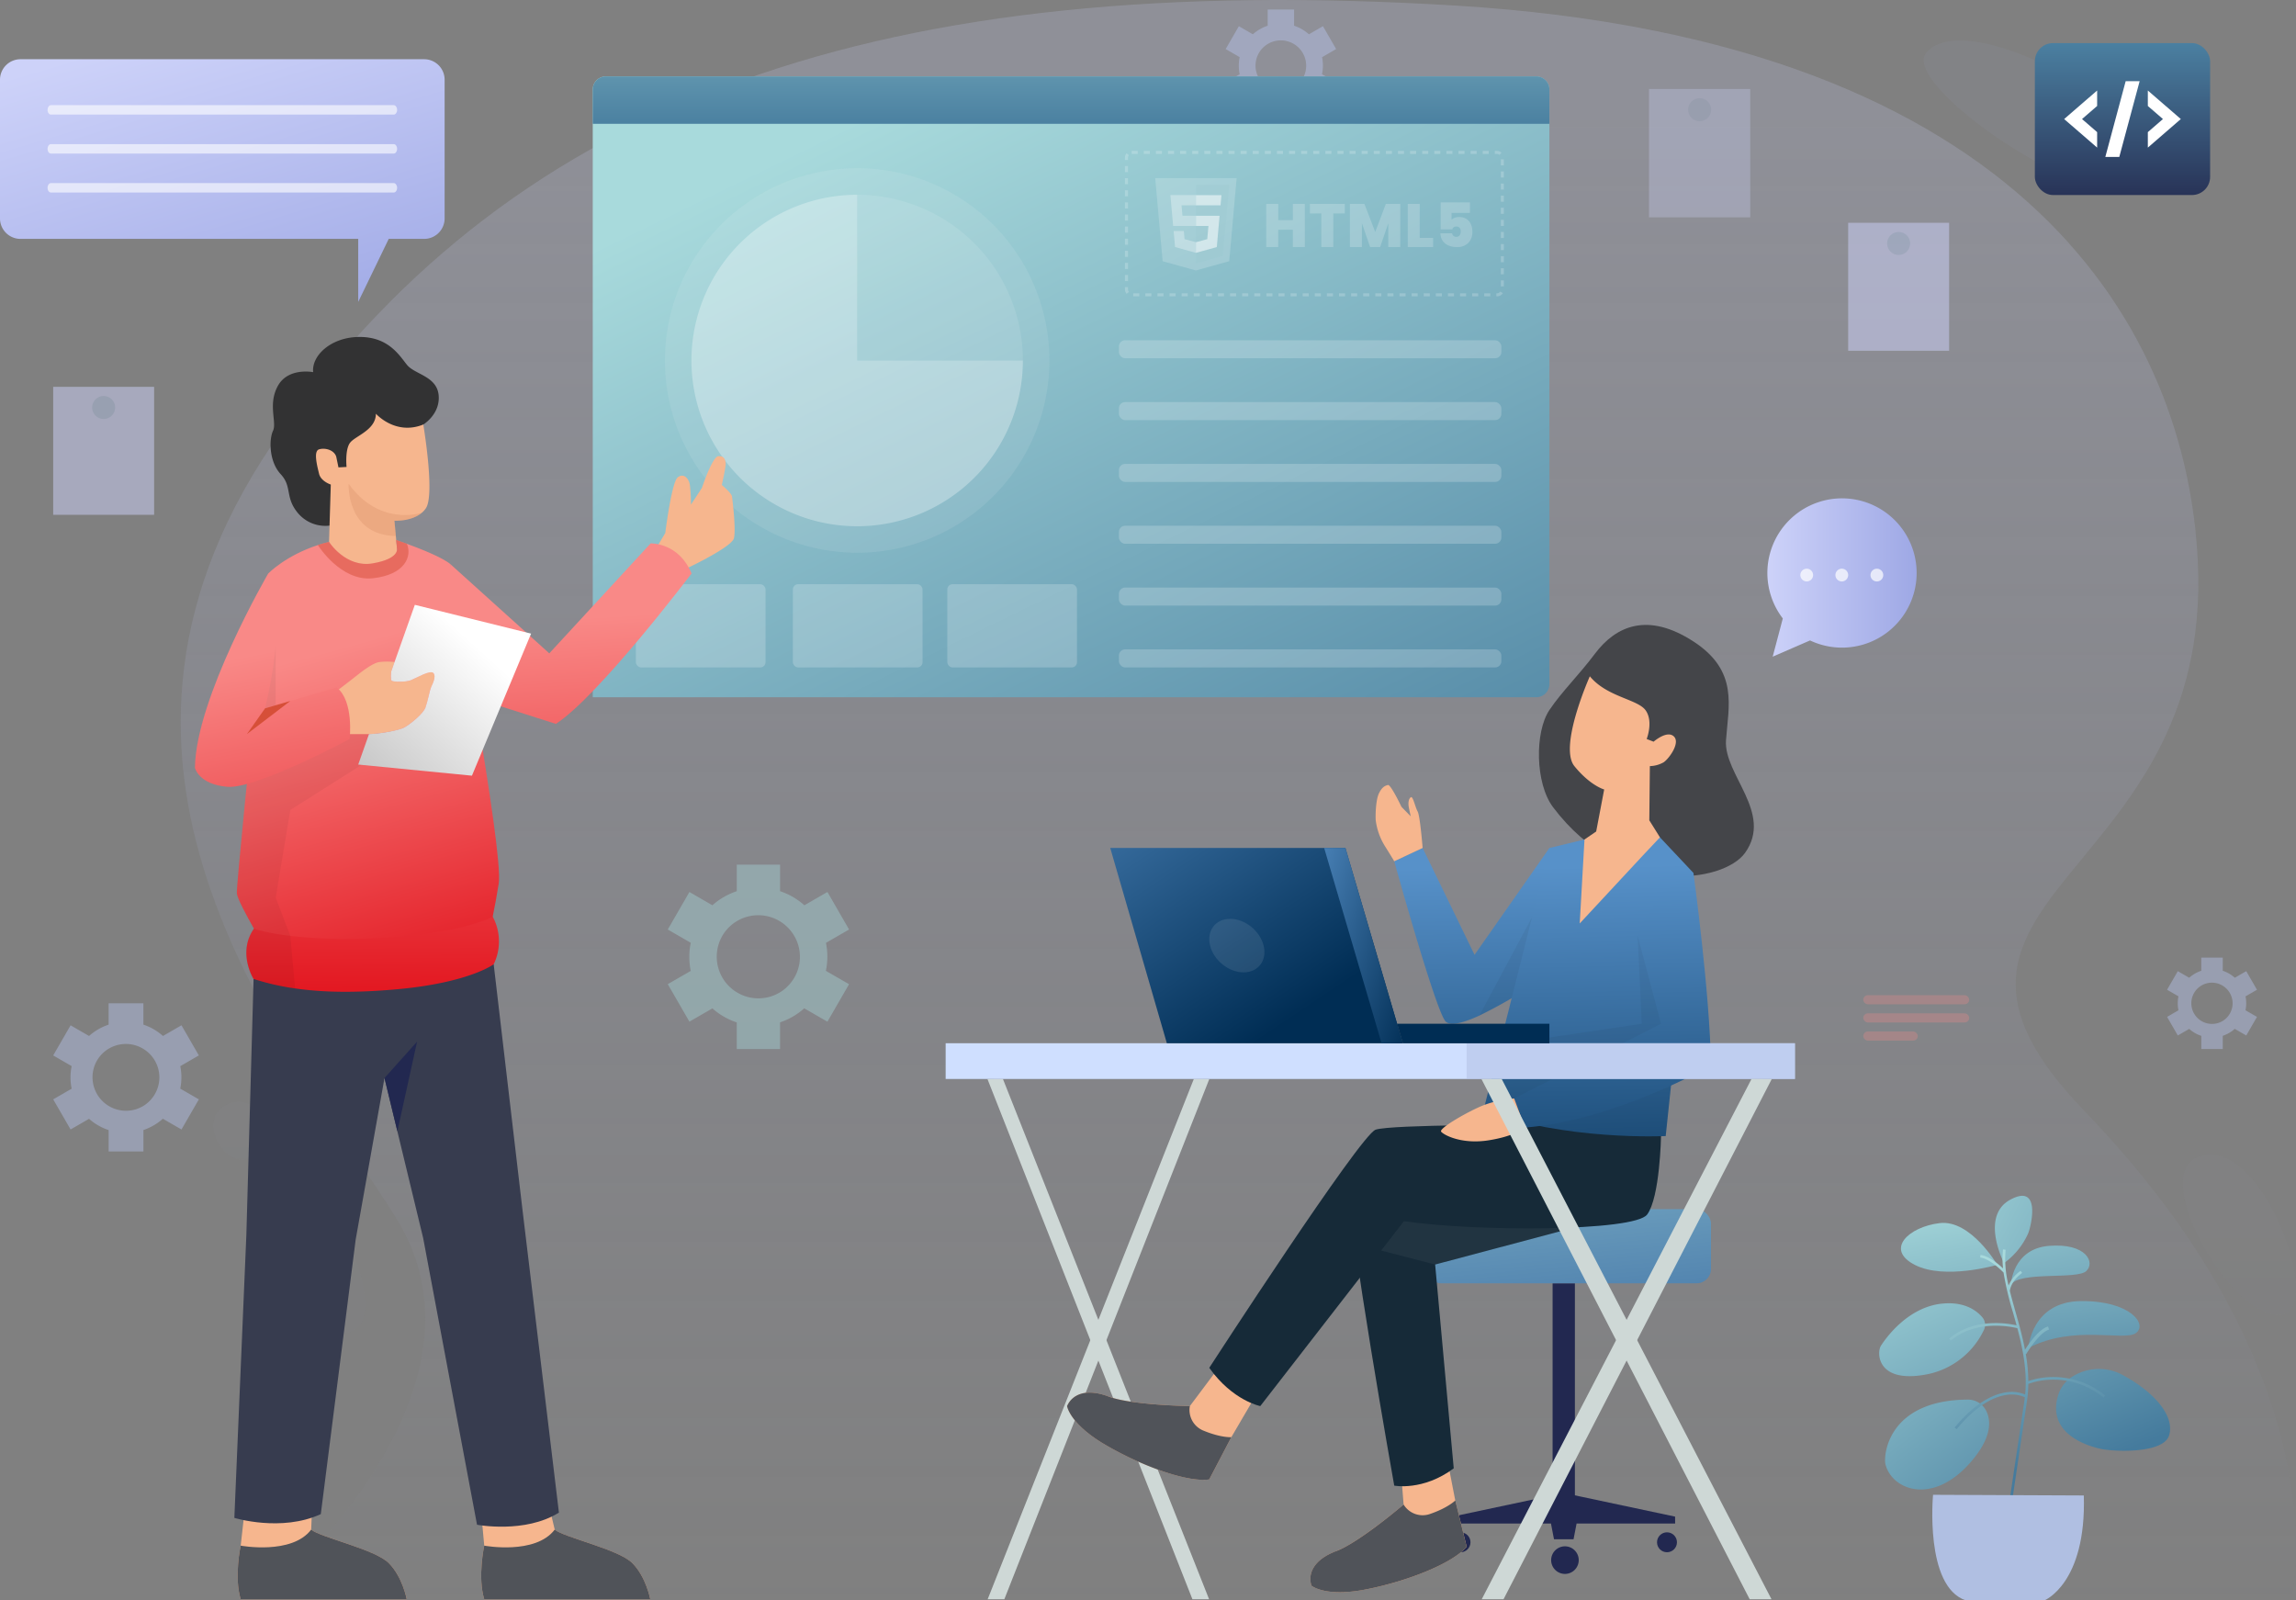 <svg xmlns="http://www.w3.org/2000/svg" xmlns:xlink="http://www.w3.org/1999/xlink" width="758.776" height="528.839" viewBox="0 0 758.776 528.839">
  <rect x="0" y="0" width="758.776" height="528.839" fill="#808080" stroke="none"/>
  <defs>
    <linearGradient id="linear-gradient" x1="0.5" y1="0.086" x2="0.5" y2="1.006" gradientUnits="objectBoundingBox">
      <stop offset="0" stop-color="#cdd2f9"/>
      <stop offset="1" stop-color="#acb5eb" stop-opacity="0"/>
    </linearGradient>
    <linearGradient id="linear-gradient-2" x1="0.5" y1="-6.532" x2="0.5" y2="2.756" xlink:href="#linear-gradient"/>
    <linearGradient id="linear-gradient-3" x1="0.5" y1="-17.197" x2="0.5" y2="9.038" xlink:href="#linear-gradient"/>
    <linearGradient id="linear-gradient-4" x1="0.5" y1="-6.588" x2="0.5" y2="2.913" xlink:href="#linear-gradient"/>
    <linearGradient id="linear-gradient-5" x1="-0.656" y1="-2.91" x2="1.275" y2="2.788" gradientUnits="objectBoundingBox">
      <stop offset="0" stop-color="#a8dadc"/>
      <stop offset="1" stop-color="#2f619d"/>
    </linearGradient>
    <linearGradient id="linear-gradient-6" x1="0.501" y1="0.111" x2="0.533" y2="2.494" gradientUnits="objectBoundingBox">
      <stop offset="0" stop-color="#5791c9"/>
      <stop offset="1" stop-color="#002d54"/>
    </linearGradient>
    <linearGradient id="linear-gradient-7" x1="0.493" y1="0.096" x2="0.517" y2="1.497" xlink:href="#linear-gradient-6"/>
    <linearGradient id="linear-gradient-8" x1="0.487" y1="-0.028" x2="0.512" y2="1.618" xlink:href="#linear-gradient-6"/>
    <linearGradient id="linear-gradient-9" x1="-0.502" y1="-0.498" x2="0.747" y2="0.748" xlink:href="#linear-gradient-6"/>
    <linearGradient id="linear-gradient-10" x1="-0.301" y1="-0.171" x2="1.1" y2="1.002" xlink:href="#linear-gradient-6"/>
    <linearGradient id="linear-gradient-11" x1="-0.26" y1="-12.133" x2="0.464" y2="-0.387" xlink:href="#linear-gradient-6"/>
    <linearGradient id="linear-gradient-12" y1="0.5" x2="1" y2="0.5" gradientUnits="objectBoundingBox">
      <stop offset="0" stop-color="#cdd2f9"/>
      <stop offset="1" stop-color="#9ea8e5"/>
    </linearGradient>
    <linearGradient id="linear-gradient-13" x1="-1.26" y1="-2.159" x2="0.71" y2="0.93" gradientUnits="objectBoundingBox">
      <stop offset="0" stop-color="#a8dadc"/>
      <stop offset="1" stop-color="#457b9d"/>
    </linearGradient>
    <linearGradient id="linear-gradient-14" x1="-0.792" y1="-1.223" x2="1.366" y2="1.59" xlink:href="#linear-gradient-13"/>
    <linearGradient id="linear-gradient-15" x1="-0.279" y1="-0.758" x2="1.841" y2="2.711" xlink:href="#linear-gradient-13"/>
    <linearGradient id="linear-gradient-16" x1="-0.818" y1="-2.796" x2="1.202" y2="2.597" xlink:href="#linear-gradient-13"/>
    <linearGradient id="linear-gradient-17" x1="-0.775" y1="-2.202" x2="2.078" y2="4.229" xlink:href="#linear-gradient-13"/>
    <linearGradient id="linear-gradient-18" x1="-1.165" y1="-0.569" x2="4.85" y2="3.192" xlink:href="#linear-gradient-13"/>
    <linearGradient id="linear-gradient-19" x1="-0.005" y1="-0.412" x2="2.327" y2="4.766" xlink:href="#linear-gradient-13"/>
    <linearGradient id="linear-gradient-20" x1="0.423" y1="0.024" x2="0.55" y2="0.823" xlink:href="#linear-gradient-13"/>
    <linearGradient id="linear-gradient-21" x1="0.209" y1="0.119" x2="1.092" y2="1.298" xlink:href="#linear-gradient-13"/>
    <linearGradient id="linear-gradient-22" x1="0.5" y1="-3.727" x2="0.5" y2="1.295" xlink:href="#linear-gradient-13"/>
    <linearGradient id="linear-gradient-23" x1="0.517" y1="0.417" x2="0.67" y2="2.317" gradientUnits="objectBoundingBox">
      <stop offset="0" stop-color="#f98987"/>
      <stop offset="1" stop-color="#e31922"/>
    </linearGradient>
    <linearGradient id="linear-gradient-24" x1="0.402" y1="0.247" x2="0.543" y2="1.065" xlink:href="#linear-gradient-23"/>
    <linearGradient id="linear-gradient-25" x1="0.371" y1="-3.627" x2="0.517" y2="0.934" xlink:href="#linear-gradient-23"/>
    <linearGradient id="linear-gradient-26" x1="0.709" y1="0.263" x2="0.047" y2="0.987" gradientUnits="objectBoundingBox">
      <stop offset="0" stop-color="#fff"/>
      <stop offset="1" stop-color="#c7c7c7"/>
    </linearGradient>
    <linearGradient id="linear-gradient-27" x1="0.436" y1="0.37" x2="0.674" y2="1.976" xlink:href="#linear-gradient-23"/>
    <linearGradient id="linear-gradient-28" x1="0.265" y1="-0.061" x2="0.895" y2="1.093" xlink:href="#linear-gradient-12"/>
    <linearGradient id="linear-gradient-29" x1="0.5" x2="0.5" y2="1" gradientUnits="objectBoundingBox">
      <stop offset="0" stop-color="#4b80a1"/>
      <stop offset="1" stop-color="#283357"/>
    </linearGradient>
  </defs>
  <g id="Group_21576" data-name="Group 21576" transform="translate(-991.225 -6043.138)">
    <g id="Group_21537" data-name="Group 21537" transform="translate(895.365 5951.506)">
      <g id="Group_21517" data-name="Group 21517" transform="translate(143.455 91.632)" opacity="0.2" style="isolation: isolate">
        <path id="Path_20579" data-name="Path 20579" d="M787.126,549.324H116.108s82.238-67.318,44.35-126.941S45.135,271.88,123.251,162.489,321.062,10.784,510.9,22.325s241.84,108.663,245.358,183.912c4.966,106.225-106.7,109.572-37.546,181.295C805.165,477.2,787.126,549.324,787.126,549.324Z" transform="translate(-77.51 -20.486)" fill="url(#linear-gradient)"/>
        <path id="Path_20580" data-name="Path 20580" d="M121.941,329.41c-16.141,10.382,8.381,56.277,26.128,52.964S137.894,319.147,121.941,329.41Z" transform="translate(-80.691 57.989)" opacity="0.3" fill="url(#linear-gradient-2)" style="mix-blend-mode: multiply;isolation: isolate"/>
        <path id="Path_20581" data-name="Path 20581" d="M630.8,78.009c14.713-18.121-59.436-60.712-73.35-43.1C548.577,46.147,618.625,93.008,630.8,78.009Z" transform="translate(31.457 -17.345)" fill="#acb5eb" opacity="0.3" style="mix-blend-mode: multiply;isolation: isolate"/>
        <path id="Path_20582" data-name="Path 20582" d="M119.034,328.428c-8.441,3.938-18.448-12.868-7.729-17.776S130.251,323.192,119.034,328.428Z" transform="translate(-83.767 54.277)" opacity="0.3" fill="url(#linear-gradient-3)" style="mix-blend-mode: multiply;isolation: isolate"/>
        <path id="Path_20583" data-name="Path 20583" d="M635.937,325.615c-14.307,7.006,11.119,52.032,27.572,51.92S657.226,315.191,635.937,325.615Z" transform="translate(42.034 57.061)" opacity="0.3" fill="url(#linear-gradient-4)" style="mix-blend-mode: multiply;isolation: isolate"/>
      </g>
      <g id="Group_21518" data-name="Group 21518" transform="translate(640.818 121.037)" opacity="0.3">
        <rect id="Rectangle_21575" data-name="Rectangle 21575" width="33.46" height="42.417" fill="#cdd2f9"/>
        <circle id="Ellipse_4117" data-name="Ellipse 4117" cx="3.82" cy="3.82" r="3.82" transform="translate(12.91 3.03)" fill="#b0bfe2"/>
      </g>
      <g id="Group_21519" data-name="Group 21519" transform="translate(706.64 165.257)" opacity="0.5">
        <rect id="Rectangle_21576" data-name="Rectangle 21576" width="33.356" height="42.286" fill="#cdd2f9"/>
        <circle id="Ellipse_4118" data-name="Ellipse 4118" cx="3.808" cy="3.808" r="3.808" transform="translate(12.87 3.02)" fill="#b0bfe2"/>
      </g>
      <g id="Group_21602" data-name="Group 21602" transform="translate(113.436 219.458)" opacity="0.5">
        <rect id="Rectangle_21576-2" data-name="Rectangle 21576" width="33.356" height="42.286" fill="#cdd2f9"/>
        <circle id="Ellipse_4118-2" data-name="Ellipse 4118" cx="3.808" cy="3.808" r="3.808" transform="translate(12.87 3.02)" fill="#b0bfe2"/>
      </g>
      <path id="Path_19560-2-2" data-name="Path 19560-2-2" d="M432.385,84.362a18.373,18.373,0,0,0-.37-3.669l6.138-3.544-5.747-9.961-6.117,3.531a18.3,18.3,0,0,0-6.458-3.742v-7.05h-11.5v7.052a18.252,18.252,0,0,0-3.079,1.341c-.117.066-.232.133-.345.2s-.231.13-.344.2a18.288,18.288,0,0,0-2.7,2l-6.1-3.525-5.749,9.956,6.1,3.526a18.172,18.172,0,0,0-.377,3.336V84.8a18.172,18.172,0,0,0,.377,3.336l-6.1,3.525,5.749,9.956,6.1-3.525a18.274,18.274,0,0,0,6.47,3.722v7.068h11.5V101.8a18.422,18.422,0,0,0,6.419-3.728l6.156,3.55,5.749-9.956L432,88.116A18.337,18.337,0,0,0,432.385,84.362Zm-10.775,8.1c-.049.044-.1.092-.15.136-.2.18-.4.349-.612.514-.1.078-.2.151-.3.222-.17.126-.346.244-.522.358-.144.092-.287.179-.433.262s-.293.165-.443.244c-.188.1-.378.188-.571.275-.111.049-.222.1-.343.146-.245.1-.5.193-.75.274-.063.022-.129.042-.192.062a11.068,11.068,0,0,1-13.443-14.82c.024-.062.05-.122.077-.182.1-.232.211-.453.324-.674.073-.139.149-.278.222-.414s.16-.271.245-.4c.134-.209.271-.417.42-.62.039-.053.078-.11.12-.16a11.069,11.069,0,0,1,19.556,4.232c.015.063.029.13.042.195.057.262.1.526.139.788.017.125.03.245.044.37.022.212.036.423.046.635.009.168.011.333.011.505s0,.333-.011.505c-.01.211-.024.421-.046.632-.014.125-.027.248-.044.372-.038.261-.081.522-.139.783-.013.067-.026.135-.042.2a11.054,11.054,0,0,1-3.211,5.56Z" transform="translate(-276.574 363.247)" fill="#bcccf7" opacity="0.4" style="isolation: isolate"/>
      <path id="Path_19560-2-2-2" data-name="Path 19560-2-2" d="M396.433,79.656a14,14,0,0,0-.28-2.783l4.652-2.687-4.357-7.553-4.639,2.679a13.88,13.88,0,0,0-4.9-2.839V61.128h-8.72v5.347a13.71,13.71,0,0,0-2.336,1.019c-.087.049-.176.1-.261.15s-.176.1-.259.15a13.911,13.911,0,0,0-2.049,1.515l-4.629-2.673L364.3,74.185l4.629,2.673a13.708,13.708,0,0,0-.287,2.53v.6a13.692,13.692,0,0,0,.287,2.53L364.3,85.194l4.359,7.549,4.629-2.673a13.839,13.839,0,0,0,4.9,2.822v5.361h8.718V92.88a13.956,13.956,0,0,0,4.869-2.829l4.668,2.694,4.359-7.549-4.67-2.692A13.889,13.889,0,0,0,396.433,79.656Zm-8.17,6.142c-.039.034-.077.07-.114.1-.15.136-.3.264-.464.389-.073.06-.15.114-.227.169-.128.1-.263.186-.4.271-.109.07-.218.135-.328.2s-.224.126-.338.186c-.142.072-.285.143-.432.208-.085.038-.169.077-.261.111-.186.075-.375.147-.568.208-.048.017-.1.032-.145.048A8.393,8.393,0,0,1,374.8,76.452c.019-.048.038-.092.058-.138.077-.176.16-.343.246-.512.056-.106.114-.21.169-.314s.121-.2.186-.305c.1-.159.206-.316.319-.471.029-.039.06-.084.09-.121A8.394,8.394,0,0,1,390.694,77.8c.01.048.022.1.032.148.043.2.077.4.1.6.014.1.024.186.034.282.015.16.027.319.034.481.007.126.009.253.009.382s0,.253-.009.384c-.007.16-.019.319-.034.479-.01.094-.02.188-.034.282-.029.2-.061.4-.1.594-.01.051-.02.1-.032.152A8.4,8.4,0,0,1,388.26,85.8Z" transform="translate(136.617 33.656)" fill="#bcccf7" opacity="0.4" style="isolation: isolate"/>
      <g id="Group_21527" data-name="Group 21527" transform="translate(408.377 256.459)">
        <g id="Group_21525" data-name="Group 21525" transform="translate(0 41.677)">
          <g id="Group_21520" data-name="Group 21520" transform="translate(13.829 150.042)">
            <path id="Path_20584" data-name="Path 20584" d="M335.576,330.209l-5.1.049L398.2,502.136h5.508Z" transform="translate(-330.474 -330.209)" fill="#ced8d6"/>
            <path id="Path_20585" data-name="Path 20585" d="M398.646,330.209l5.1.049L336.02,502.136h-5.508Z" transform="translate(-330.459 -330.209)" fill="#ced8d6"/>
          </g>
          <g id="Group_21523" data-name="Group 21523" transform="translate(40.13)">
            <g id="Group_21522" data-name="Group 21522" transform="translate(126.729 217.558)">
              <g id="Group_21521" data-name="Group 21521">
                <rect id="Rectangle_21577" data-name="Rectangle 21577" width="7.372" height="75.877" transform="translate(33.723)" fill="#222850"/>
                <circle id="Ellipse_4119" data-name="Ellipse 4119" cx="3.293" cy="3.293" r="3.293" transform="translate(0 82.288)" fill="#222850"/>
                <circle id="Ellipse_4120" data-name="Ellipse 4120" cx="3.293" cy="3.293" r="3.293" transform="translate(68.232 82.288)" fill="#222850"/>
                <path id="Path_20586" data-name="Path 20586" d="M465.369,446.6a4.557,4.557,0,1,0,4.557-4.556A4.558,4.558,0,0,0,465.369,446.6Z" transform="translate(-432.124 -355.127)" fill="#222850"/>
                <path id="Path_20587" data-name="Path 20587" d="M515.328,437.09l-36.794-7.809-5.926,1.258h0l-30.869,6.552v2.29h32.567l1,5.182h6.465l1-5.182h32.567Z" transform="translate(-441.124 -359.99)" fill="#222850"/>
              </g>
            </g>
            <rect id="Rectangle_21578" data-name="Rectangle 21578" width="93.968" height="24.502" rx="4.738" transform="translate(118.826 193.056)" fill="url(#linear-gradient-5)"/>
            <path id="Path_20588" data-name="Path 20588" d="M467.138,281.823c-5.971-7.9-6.1-24.9-1.232-32.142,4.114-6.12,9.672-11.454,15.02-18.574,7.031-9.361,17.565-13.832,32.582-4.083s11.548,21.34,10.757,32.669,15.677,23.975,6.323,37.149C523.579,306.715,489.963,312.033,467.138,281.823Z" transform="translate(-306.51 -221.553)" fill="#444549"/>
            <path id="Path_20589" data-name="Path 20589" d="M459.389,449.9c-4.968,5.776-20.4,11.648-33.625,14.165s-17.653-1.3-17.653-1.3c-1.252-3.825.539-8.55,8.187-11.434s22.259-15.378,22.259-15.378l-.256-3.2-.794-10.034,15.633-.928,1.831,9.438.66,3.38Z" transform="translate(-327.343 -145.286)" fill="#f6b68e"/>
            <path id="Path_20590" data-name="Path 20590" d="M455.635,431.068l3.75,15.3c-4.966,5.772-20.394,11.641-33.626,14.16s-17.653-1.3-17.653-1.3c-1.246-3.82.543-8.552,8.2-11.434s22.253-15.379,22.253-15.379a7.341,7.341,0,0,0,8.86,3.072C453.327,433.439,455.635,431.068,455.635,431.068Z" transform="translate(-327.343 -141.751)" fill="#505359"/>
            <path id="Path_20591" data-name="Path 20591" d="M410.4,410.42l-3.582,6.113-3.016,5.158-7.3,13.964c-7.541,1.051-23-4.741-34.594-11.594s-12.388-12.645-12.388-12.645c1.589-3.688,6.059-6.059,13.708-3.164s26.865,3.164,26.865,3.164l5.641-7.527,2.317-3.1Z" transform="translate(-349.52 -153.283)" fill="#f6b68e"/>
            <path id="Path_20592" data-name="Path 20592" d="M445.334,388.664l6.141,67.356c-10.18,7.581-19.661,5.709-19.661,5.709s-15.808-88.82-14.408-96.549,43.912-27.471,43.912-27.471l25.976,6.492,3.339,25.41.889,6.787Z" transform="translate(-323.697 -177.311)" fill="#162a38"/>
            <path id="Path_20593" data-name="Path 20593" d="M488.73,368.525l-46.188,12.268-17.9-4.632,7.527-9.709,38.122-8.079,17.546,3.366Z" transform="translate(-320.905 -169.44)" fill="#fff" opacity="0.05"/>
            <path id="Path_20594" data-name="Path 20594" d="M532.844,345.114s-.352,20.154-4.568,25.86-57.26,5.7-80.444,2.191l-47.424,61.124s-9.133-1.756-16.862-12.646c0,0,49.875-76.931,54.973-78.687s52.262-1.609,52.262-1.609S514.578,338.49,532.844,345.114Z" transform="translate(-336.56 -176.158)" fill="#162a38"/>
            <path id="Path_20595" data-name="Path 20595" d="M479.094,274.928l-3.34,33.368-1.131,11.231a156.942,156.942,0,0,1-18.677,10.786c-5.265,2.423-9.966,3.744-11.366,1.683-3.69-5.4-16.765-52.678-16.765-52.678l9.386-4.39,17.156,35.308Z" transform="translate(-319.698 -201.223)" fill="url(#linear-gradient-6)"/>
            <path id="Path_20596" data-name="Path 20596" d="M467.995,301.97,466.864,313.2a156.942,156.942,0,0,1-18.677,10.786l17.384-32.452Z" transform="translate(-311.939 -194.897)" opacity="0.05"/>
            <path id="Path_20597" data-name="Path 20597" d="M438.9,280.671l-9.386,4.39s-1.368-2.3-3.079-5a21.22,21.22,0,0,1-3.043-8.56c-.122-2.087.057-6.87,1.1-8.956s2.022-2.443,2.943-2.687,4.473,7.228,4.473,7.228l3.064,3.129s-.244-.987-.612-2.82,0-3.129.678-3.5,1.41,3.309,2.208,4.718S438.9,280.671,438.9,280.671Z" transform="translate(-321.396 -206.966)" fill="#f6b68e"/>
            <path id="Path_20598" data-name="Path 20598" d="M518.557,284.151l-3.864,36.708L509.388,371.1s-33.517,1.616-60.207-8.512l5.427-21.626L470.956,275.9l11.594-2.8,24.939-.713Z" transform="translate(-311.56 -202.192)" fill="url(#linear-gradient-7)"/>
            <path id="Path_20599" data-name="Path 20599" d="M514.693,311.878l-5.305,50.242s-33.517,1.616-60.207-8.512l5.427-21.626,46.874-6.975-1.373-29.046Z" transform="translate(-311.56 -193.211)" opacity="0.05"/>
            <path id="Path_20600" data-name="Path 20600" d="M500.851,262.257a9.767,9.767,0,0,1-4.567,1.273l-.182,17.916,3.516,5.616-5.791,6.153-20.723,22.3,1.576-27.741,3.864-2.639,1.643-8.632,1-5.252s-4.565-1.225-9.844-7.715a5.647,5.647,0,0,1-.754-1.266c-3.367-7.8,5.858-28.427,5.858-28.427,5.616,6.855,15.8,7.555,18.435,11.245s.349,9.48.349,9.48l2.289.889s4.39-3.865,6.666-1.765S502.642,261.032,500.851,262.257Z" transform="translate(-303.689 -216.871)" fill="#f6b68e"/>
            <path id="Path_20601" data-name="Path 20601" d="M403.8,419.989l-7.3,13.964c-7.541,1.051-23-4.741-34.594-11.594s-12.388-12.645-12.388-12.645c1.589-3.688,6.059-6.059,13.708-3.164s26.865,3.164,26.865,3.164a7.343,7.343,0,0,0,4.618,8.161C400.5,420.245,403.8,419.989,403.8,419.989Z" transform="translate(-349.52 -151.582)" fill="#505359"/>
            <path id="Path_20602" data-name="Path 20602" d="M515.763,280.908s5.445,39.607,5.8,63.626c0,0-31.68,18.21-61.474,20.506l-3.565-9.612,48.531-24.693-7.73-29.043S500.833,288.46,515.763,280.908Z" transform="translate(-308.765 -198.945)" fill="url(#linear-gradient-8)"/>
            <path id="Path_20603" data-name="Path 20603" d="M463.192,334.873a37.431,37.431,0,0,0-10.133,2.236c-4.917,1.932-14.887,7.649-14,8.742s6.748,4.255,15.672,2.85,12.032-4.216,12.032-4.216Z" transform="translate(-315.438 -178.39)" fill="#f6b68e"/>
          </g>
          <g id="Group_21524" data-name="Group 21524" transform="translate(0 73.705)">
            <rect id="Rectangle_21579" data-name="Rectangle 21579" width="280.675" height="11.811" transform="translate(0 64.526)" fill="#cfdfff"/>
            <rect id="Rectangle_21580" data-name="Rectangle 21580" width="108.504" height="11.811" transform="translate(172.171 64.526)" fill="#b0bfe2" opacity="0.5"/>
            <path id="Path_20604" data-name="Path 20604" d="M378.559,339.454l-18.71-64.526h77.725l18.969,64.526Z" transform="translate(-305.456 -274.928)" fill="url(#linear-gradient-9)"/>
            <path id="Path_20605" data-name="Path 20605" d="M437.048,339.456h-7.029l-18.973-64.529h7.029Z" transform="translate(-285.956 -274.928)" fill="url(#linear-gradient-10)"/>
            <path id="Path_20606" data-name="Path 20606" d="M430.4,323.435h48.432v-6.443H428.5Z" transform="translate(-279.307 -258.906)" fill="url(#linear-gradient-11)"/>
            <path id="Path_20607" data-name="Path 20607" d="M401.512,300.733c1.218,4.884-1.755,8.845-6.641,8.845s-9.833-3.96-11.051-8.845,1.755-8.846,6.641-8.846S400.294,295.847,401.512,300.733Z" transform="translate(-296.429 -268.468)" fill="#f4f4f4" opacity="0.1"/>
            <path id="Path_20608" data-name="Path 20608" d="M455.377,330.209l-6.677.049,88.632,171.878h7.208Z" transform="translate(-271.614 -253.872)" fill="#ced8d6"/>
            <path id="Path_20609" data-name="Path 20609" d="M537.912,330.209l6.677.049L455.958,502.136H448.75Z" transform="translate(-271.595 -253.872)" fill="#ced8d6"/>
          </g>
        </g>
        <g id="Group_21526" data-name="Group 21526" transform="translate(271.565)">
          <path id="Path_20610" data-name="Path 20610" d="M522.214,230.907a24.665,24.665,0,1,1,9,7.268l-12.341,5.362Z" transform="translate(-517.119 -191.371)" fill="url(#linear-gradient-12)"/>
          <path id="Path_20611" data-name="Path 20611" d="M541.795,210.2A2.108,2.108,0,1,0,543.9,208.1,2.108,2.108,0,0,0,541.795,210.2Z" transform="translate(-507.72 -185)" fill="#fff" opacity="0.7"/>
          <path id="Path_20612" data-name="Path 20612" d="M533.4,210.2a2.108,2.108,0,1,0,2.107-2.107A2.108,2.108,0,0,0,533.4,210.2Z" transform="translate(-510.918 -185)" fill="#fff" opacity="0.7"/>
          <path id="Path_20613" data-name="Path 20613" d="M525.005,210.2a2.108,2.108,0,1,0,2.109-2.107A2.109,2.109,0,0,0,525.005,210.2Z" transform="translate(-514.115 -185)" fill="#fff" opacity="0.7"/>
        </g>
      </g>
      <circle id="Ellipse_4121" data-name="Ellipse 4121" cx="1.864" cy="1.864" r="1.864" transform="translate(298.185 122.853)" fill="#fff" opacity="0.3"/>
      <circle id="Ellipse_4122" data-name="Ellipse 4122" cx="1.864" cy="1.864" r="1.864" transform="translate(305.501 122.853)" fill="#fff" opacity="0.3"/>
      <circle id="Ellipse_4123" data-name="Ellipse 4123" cx="1.864" cy="1.864" r="1.864" transform="translate(312.817 122.853)" fill="#fff" opacity="0.3"/>
      <path id="Path_19560-2-2-3" data-name="Path 19560-2-2" d="M314.935,293.216a22.953,22.953,0,0,0-.46-4.567l7.638-4.411-7.152-12.4-7.613,4.4a22.793,22.793,0,0,0-8.037-4.658v-8.774H285v8.777a22.8,22.8,0,0,0-3.832,1.669c-.145.081-.289.164-.428.247s-.289.162-.428.247a22.828,22.828,0,0,0-3.362,2.486l-7.595-4.387L262.2,284.235l7.595,4.388a22.69,22.69,0,0,0-.47,4.152v.989a22.691,22.691,0,0,0,.47,4.152L262.2,302.3l7.154,12.389,7.595-4.387A22.746,22.746,0,0,0,285,314.939v8.8h14.307v-8.818a22.934,22.934,0,0,0,7.99-4.64l7.661,4.419,7.154-12.389-7.663-4.419A22.789,22.789,0,0,0,314.935,293.216Zm-13.41,10.08c-.062.055-.126.115-.186.168-.247.224-.5.434-.762.641-.12.1-.246.186-.371.276-.211.156-.431.3-.65.445-.18.115-.358.222-.539.326s-.366.206-.552.3c-.233.119-.469.235-.71.342-.138.062-.276.126-.427.182-.305.123-.617.239-.933.341-.079.028-.16.052-.239.077a13.774,13.774,0,0,1-16.729-18.443c.03-.077.062-.152.1-.226.126-.289.262-.563.4-.84.091-.173.185-.345.276-.515s.2-.337.305-.5c.167-.26.338-.518.523-.771.048-.066.1-.138.148-.2a13.776,13.776,0,0,1,24.338,5.267c.018.079.036.162.052.243.07.326.127.655.173.98.021.155.037.305.054.46.028.264.046.526.058.79.011.209.014.414.014.628s0,.414-.014.63c-.012.262-.03.523-.058.786-.017.156-.033.309-.054.463-.048.326-.1.65-.173.975-.017.083-.033.167-.052.25a13.761,13.761,0,0,1-4,6.92Z" transform="translate(54.344 114.547)" fill="#a8dadc" opacity="0.4" style="isolation: isolate"/>
      <path id="Path_19560-2-2-4" data-name="Path 19560-2-2" d="M288.354,277.888a11.385,11.385,0,0,0-.228-2.265l3.788-2.187-3.547-6.148-3.776,2.18a11.305,11.305,0,0,0-3.986-2.31v-4.352h-7.1v4.353a11.3,11.3,0,0,0-1.9.828c-.072.04-.143.081-.212.123s-.143.08-.212.123a11.323,11.323,0,0,0-1.668,1.233l-3.767-2.176-3.548,6.145,3.767,2.177a11.257,11.257,0,0,0-.233,2.059v.49a11.257,11.257,0,0,0,.233,2.059L262.2,282.4l3.548,6.145,3.767-2.176a11.28,11.28,0,0,0,3.993,2.3v4.363h7.1v-4.374a11.373,11.373,0,0,0,3.963-2.3l3.8,2.192,3.548-6.145-3.8-2.192A11.3,11.3,0,0,0,288.354,277.888Zm-6.651,5-.092.084c-.123.111-.248.215-.378.318-.06.048-.122.092-.184.137-.1.077-.214.151-.323.221-.089.057-.177.11-.267.162s-.182.1-.274.151c-.116.059-.233.116-.352.17-.069.031-.137.062-.212.09-.151.061-.306.118-.463.169-.039.014-.079.026-.118.038a6.831,6.831,0,0,1-8.3-9.147c.015-.038.031-.075.048-.112.062-.143.13-.279.2-.416.045-.086.092-.171.137-.255s.1-.167.151-.249c.083-.129.168-.257.26-.382.024-.033.048-.068.073-.1a6.832,6.832,0,0,1,12.071,2.612c.009.039.018.08.026.121.035.162.063.325.086.486.01.077.018.151.027.228.014.131.023.261.029.392.005.1.007.205.007.312s0,.205-.007.312c-.006.13-.015.26-.029.39-.008.077-.016.153-.027.229-.024.162-.051.323-.086.484-.008.041-.016.083-.026.124a6.825,6.825,0,0,1-1.982,3.432Z" transform="translate(549.827 145.258)" fill="#bcccf7" opacity="0.4" style="isolation: isolate"/>
      <g id="Plant_1" data-name="Plant 1" transform="translate(716.887 486.795)">
        <g id="Group_21529" data-name="Group 21529">
          <g id="Group_21528" data-name="Group 21528">
            <path id="Path_20614" data-name="Path 20614" d="M586.873,408.351a11.041,11.041,0,0,1,5.322-6.573,16.388,16.388,0,0,1,16.17-.09c10.912,5.952,17.029,13.723,15.21,19.841s-18.186,5.456-22.651,4.464C596.858,425.089,583.049,421.167,586.873,408.351Z" transform="translate(-527.748 -342.399)" fill="url(#linear-gradient-13)"/>
            <path id="Path_20615" data-name="Path 20615" d="M572.617,406.934a6.737,6.737,0,0,1,6.1,3.737c1.612,3.278,1.93,8.829-5.2,16.988-12.565,14.385-25.976,9.112-28.107.661C544.7,425.495,546.089,407.1,572.617,406.934Z" transform="translate(-543.335 -339.602)" fill="url(#linear-gradient-14)"/>
            <path id="Path_20616" data-name="Path 20616" d="M577.97,388.519a3.854,3.854,0,0,1,.522,4.162,26.5,26.5,0,0,1-19.475,14.8c-15.873,2.81-16.038-7.276-14.55-9.59S553.23,385.16,564.639,384C572.1,383.244,576.1,386.31,577.97,388.519Z" transform="translate(-543.874 -348.381)" fill="url(#linear-gradient-15)"/>
            <path id="Path_20617" data-name="Path 20617" d="M579.571,398.857s.992-15.328,17.361-15.494,22.155,7.73,18.188,10.561S594.617,391.039,579.571,398.857Z" transform="translate(-530.277 -348.58)" fill="url(#linear-gradient-16)"/>
            <path id="Path_20618" data-name="Path 20618" d="M575.386,383.061s.467-11.93,12.65-12.893,15.328,5.42,12.279,8.331S578.072,378.464,575.386,383.061Z" transform="translate(-531.871 -353.643)" fill="url(#linear-gradient-17)"/>
            <path id="Path_20619" data-name="Path 20619" d="M574.594,380.393s-8.091-15.54,2.156-21,6.768,9.013,5.782,11.254A24.287,24.287,0,0,1,574.594,380.393Z" transform="translate(-533.328 -358.174)" fill="url(#linear-gradient-18)"/>
            <path id="Path_20620" data-name="Path 20620" d="M580.915,378.506S572.152,363.5,561.9,364.717s-18.188,8.662-8.267,13.788S580.915,378.506,580.915,378.506Z" transform="translate(-541.888 -355.709)" fill="url(#linear-gradient-19)"/>
          </g>
          <path id="Path_20621" data-name="Path 20621" d="M594.393,413.17a25.338,25.338,0,0,0-7.612,1.345,55.869,55.869,0,0,0-.842-9l.146.08c1.179-2.012,4.83-7.385,7.531-8.086l-.291-1.036c-2.961.768-6.315,5.594-7.636,7.663-.833-4.366-2.016-8.556-3.136-12.511-.664-2.345-1.306-4.644-1.861-6.895.04-.481.432-3.293,4.042-5.954l-.512-.695a11.112,11.112,0,0,0-3.956,4.84,34.773,34.773,0,0,1-.98-11.823l-.856-.109a27.42,27.42,0,0,0,.014,6.284c-1.5-1.418-4.665-4.114-7.471-4.453l-.1.858c3.184.385,7.121,4.337,7.723,4.959a101.04,101.04,0,0,0,3.13,13.225c.391,1.378.788,2.788,1.177,4.221a31.5,31.5,0,0,0-7.169-.748c-4.155.037-10.151.958-15.117,5.14l.555.661c8.483-7.143,20.248-4.539,21.988-4.1,1.814,6.84,3.314,14.244,2.579,21.913a11.462,11.462,0,0,0-6.207-.733c-3.832.514-9.909,2.948-17.1,11.635l.666.55c6.975-8.43,12.809-10.808,16.474-11.319a10.437,10.437,0,0,1,6.058.775c-.046.388-.087.777-.145,1.168-1.671,11.182-5.363,36.124-5.4,36.374l.853.127c.037-.251,3.73-25.192,5.4-36.374a42.191,42.191,0,0,0,.447-5.717,24.386,24.386,0,0,1,7.668-1.4,26.17,26.17,0,0,1,17.2,5.924l.537-.675A27.01,27.01,0,0,0,594.393,413.17Z" transform="translate(-537.498 -353.292)" fill="url(#linear-gradient-20)"/>
        </g>
        <g id="Group_21531" data-name="Group 21531" transform="translate(17.553 98.79)">
          <g id="Group_21530" data-name="Group 21530">
            <path id="Path_20622" data-name="Path 20622" d="M556.835,429.715s-2.867,30.257,10.8,34.885H593.65s13.889-5.566,13.007-34.666Z" transform="translate(-556.585 -429.715)" fill="#b0bfe2"/>
          </g>
        </g>
      </g>
      <g id="Group_21533" data-name="Group 21533" transform="translate(291.751 116.884)">
        <path id="Rectangle_21581" data-name="Rectangle 21581" d="M4.341,0H311.81a4.341,4.341,0,0,1,4.341,4.341V200.806a4.341,4.341,0,0,1-4.341,4.341H0a0,0,0,0,1,0,0V4.341A4.341,4.341,0,0,1,4.341,0Z" fill="url(#linear-gradient-21)"/>
        <path id="Rectangle_21582" data-name="Rectangle 21582" d="M4.341,0H311.81a4.341,4.341,0,0,1,4.341,4.341V15.664a0,0,0,0,1,0,0H0a0,0,0,0,1,0,0V4.341A4.341,4.341,0,0,1,4.341,0Z" fill="url(#linear-gradient-22)"/>
        <g id="Group_21532" data-name="Group 21532" transform="translate(173.885 87.181)">
          <rect id="Rectangle_21583" data-name="Rectangle 21583" width="126.388" height="5.961" rx="2.055" fill="#fff" opacity="0.2"/>
          <rect id="Rectangle_21584" data-name="Rectangle 21584" width="126.388" height="5.961" rx="2.055" transform="translate(0 20.431)" fill="#fff" opacity="0.2"/>
          <rect id="Rectangle_21585" data-name="Rectangle 21585" width="126.388" height="5.961" rx="2.055" transform="translate(0 40.862)" fill="#fff" opacity="0.2"/>
          <rect id="Rectangle_21586" data-name="Rectangle 21586" width="126.388" height="5.961" rx="2.055" transform="translate(0 61.293)" fill="#fff" opacity="0.2"/>
          <rect id="Rectangle_21587" data-name="Rectangle 21587" width="126.388" height="5.961" rx="2.055" transform="translate(0 81.724)" fill="#fff" opacity="0.2"/>
          <rect id="Rectangle_21588" data-name="Rectangle 21588" width="126.388" height="5.961" rx="2.055" transform="translate(0 102.155)" fill="#fff" opacity="0.2"/>
        </g>
        <path id="Path_20623" data-name="Path 20623" d="M380.343,175.8a63.533,63.533,0,1,1-63.526-63.54A63.541,63.541,0,0,1,380.343,175.8Z" transform="translate(-229.422 -81.927)" fill="#f4f4f4" opacity="0.1"/>
        <path id="Path_20624" data-name="Path 20624" d="M314.395,173.384V118.618a54.766,54.766,0,1,0,54.754,54.766Z" transform="translate(-227.002 -79.507)" fill="#fff" opacity="0.3"/>
        <path id="Path_20625" data-name="Path 20625" d="M354.043,173.384H299.289V118.618A54.766,54.766,0,0,1,354.043,173.384Z" transform="translate(-211.896 -79.507)" fill="#fff" opacity="0.1"/>
        <rect id="Rectangle_21589" data-name="Rectangle 21589" width="42.854" height="27.5" rx="1.723" transform="translate(14.247 167.797)" fill="#fff" opacity="0.2"/>
        <rect id="Rectangle_21590" data-name="Rectangle 21590" width="42.854" height="27.5" rx="1.723" transform="translate(66.134 167.797)" fill="#fff" opacity="0.2"/>
        <rect id="Rectangle_21591" data-name="Rectangle 21591" width="42.854" height="27.5" rx="1.723" transform="translate(117.18 167.797)" fill="#fff" opacity="0.2"/>
        <rect id="Rectangle_21592" data-name="Rectangle 21592" width="124.214" height="47.059" rx="1.723" transform="translate(176.384 25.11)" fill="none" stroke="#fff" stroke-miterlimit="10" stroke-width="1" stroke-dasharray="2" opacity="0.2"/>
        <g id="Group_21542" data-name="Group 21542" transform="translate(2.453)">
          <path id="Path_20650" data-name="Path 20650" d="M13.6-10.439V3.822H9.639V-1.9H4.8V3.822H.84V-10.439H4.8v5.36H9.639v-5.36Zm13.209,0v3.156h-3.8V3.822H19.045V-7.283H15.283v-3.156Zm18.327,0V3.822H41.175V-4.047l-2.69,7.869H35.167L32.457-4.108V3.822H28.492V-10.439h4.794l3.58,9.265,3.5-9.265ZM51.572.788H56V3.822H47.608V-10.439h3.965ZM68.159-7.466H62.091V-5.22a2.69,2.69,0,0,1,1.052-.647,4.294,4.294,0,0,1,1.477-.243,4.235,4.235,0,0,1,2.438.668A3.966,3.966,0,0,1,68.5-3.683,6.028,6.028,0,0,1,68.969-1.3a5.092,5.092,0,0,1-1.355,3.752,5.064,5.064,0,0,1-3.762,1.365,6.756,6.756,0,0,1-2.9-.577,4.309,4.309,0,0,1-1.871-1.608A4.491,4.491,0,0,1,58.409-.73h3.864a1.369,1.369,0,0,0,.4.809,1.371,1.371,0,0,0,1.011.344,1.256,1.256,0,0,0,1.072-.485,2.107,2.107,0,0,0,.364-1.295,1.709,1.709,0,0,0-.384-1.2,1.442,1.442,0,0,0-1.113-.415,1.346,1.346,0,0,0-.88.273,1.055,1.055,0,0,0-.394.678H58.49v-8.941h9.669Z" transform="translate(219.275 52.575)" fill="#fff" opacity="0.2"/>
          <g id="Group_21258" data-name="Group 21258" transform="translate(183.431 33.61)" opacity="0.6">
            <path id="Path_20735" data-name="Path 20735" d="M307.958,281.152l-2.45,27.455-11.018,3.056L283.5,308.607l-2.451-27.455Z" transform="translate(-281.05 -281.152)" fill="#fff" opacity="0.3"/>
            <path id="Path_20736" data-name="Path 20736" d="M291.385,308.807l8.9-2.469,2.091-23.466H291.384Z" transform="translate(-277.928 -280.632)" fill="#a7d0d7" opacity="0.5"/>
            <path id="Path_20737" data-name="Path 20737" d="M288.58,288.83h4.764v-3.367H284.9l.081.9.827,9.282h7.535v-3.37h-4.456Zm.766,8.5h-3.378l.471,5.288,6.891,1.921h.016v-3.512h-.014l-3.75-1.013Z" transform="translate(-279.887 -279.85)" fill="#fff" opacity="0.6" style="isolation: isolate"/>
            <path id="Path_20739" data-name="Path 20739" d="M291.375,295.648h4.146l-.391,4.367-3.755,1.014v3.51l6.906-1.914.049-.569.792-8.867.082-.9h-7.827v3.362Zm0-6.824v.008h8.137l.068-.758.161-1.707.081-.9h-8.444v3.362Z" transform="translate(-277.931 -279.85)" fill="#fff"/>
          </g>
        </g>
      </g>
      <g id="Group_21536" data-name="Group 21536" transform="translate(95.859 111.206)">
        <g id="Group_21534" data-name="Group 21534" transform="translate(64.421 91.774)">
          <path id="Path_20626" data-name="Path 20626" d="M271.118,465.951H216.244c-2.262-7.367,0-17.708,0-17.708l-.888-9.721-1-10.828,20.966-2.5,1.643,6.893,2.571,10.841c2.788,2.531,21.048,6.476,25.627,11.068S271.118,465.951,271.118,465.951Z" transform="translate(-120.634 -48.833)" fill="#f6b68e"/>
          <path id="Path_20627" data-name="Path 20627" d="M270.87,461.057H216c-2.262-7.366,0-17.71,0-17.71s16.91,3.144,23.3-5.311c2.787,2.524,21.049,6.469,25.628,11.062S270.87,461.057,270.87,461.057Z" transform="translate(-120.392 -43.94)" fill="#505359"/>
          <path id="Path_20628" data-name="Path 20628" d="M212.59,464.729H157.716c-2.262-7.367,0-17.708,0-17.708l.822-7.352.862-7.729L181.55,428.4l-.309,7.756-.229,5.548c2.788,2.531,21.047,6.476,25.627,11.068S212.59,464.729,212.59,464.729Z" transform="translate(-142.591 -47.611)" fill="#f6b68e"/>
          <path id="Path_20629" data-name="Path 20629" d="M162.27,307.6l-2.383,84.617L155.922,485.7s15.536,4.761,28.568-1.252l11.526-90.724,9.523-53.375,12.78,52.874,17.8,94.744s15.788,3.008,27.064-4.009L251.147,383.948l-9.523-81.191Z" transform="translate(-142.892 -95.466)" fill="#373c4f"/>
          <path id="Path_20630" data-name="Path 20630" d="M215.063,181.578s5.667-3.43,5.071-9.7-7.906-6.86-10.441-9.992-6.1-9.248-15.655-9.248-15.964,6.265-15.368,11.634c0,0-8.2-1.64-11.634,4.474s-.3,12.081-1.641,14.915-1.342,10.143,2.537,14.318,1.342,7.607,5.667,12.827a11.828,11.828,0,0,0,10.471,4.177Z" transform="translate(-139.592 -152.643)" fill="#323233"/>
          <path id="Path_20631" data-name="Path 20631" d="M282.532,208.283c-.4,1.7-5.495,4.727-9.857,7.069-3.394,1.8-6.356,3.191-6.356,3.191l-9.346-7.163,2.074-3.474.794-1.348s2.1-16.9,4.134-18.407,3.6.431,3.973,2.37a52.754,52.754,0,0,1,.377,6.653s3.6-5.427,3.65-5.588,3.433-10.235,5.359-10.4,2.356,1.065,2.464,2.3-1.279,7.19-1.279,7.19,3.205,2.68,3.367,3.8S283.246,205.28,282.532,208.283Z" transform="translate(-104.403 -141.776)" fill="#f6b68e"/>
          <path id="Path_20632" data-name="Path 20632" d="M207.589,208.848l32.744,29.53,33.495-36.337s9.263-.33,13.523,9.944c0,0-30.813,40.675-44.847,49.7l-27.039-8.61S207,232.443,207.589,208.848Z" transform="translate(-123.224 -133.828)" fill="url(#linear-gradient-23)"/>
          <path id="Path_20633" data-name="Path 20633" d="M211.817,202.182a7.124,7.124,0,0,1-1.384,1.563h-.012c-3.433,2.945-9.042,2.613-9.042,2.613l.474,5.084.717,7.736s-1.792,5.225-9.989,5.072a18.823,18.823,0,0,1-12.975-5.521l.743-24.309s-3.278-1.049-3.88-3.574-1.935-7.466,0-8.056,4.917.141,5.673,2.383l.744,3.572,2.676-.141s-.59-5.815,1.2-8.056,8.491-4.174,8.491-9.542c0,0,6.417,7.3,15.665,3.574C210.921,174.581,214.8,197.559,211.817,202.182Z" transform="translate(-135.451 -145.648)" fill="#f6b68e"/>
          <path id="Path_20634" data-name="Path 20634" d="M243.07,314.7c-.62,3.971-1.334,7.783-1.994,10.988-1.1,5.373-2.019,9.063-2.019,9.063s-29.087,8.834-64.34,3.056c-2.9-.457-5.844-1.037-8.821-1.723,0,0-1.75-2.908-3.73-6.422-2.531-4.471-5.453-9.938-5.642-11.622-.215-2.006,4.458-48.248,7.595-78.909,1.576-15.379,2.774-26.838,2.774-26.838s5.71-5.912,16.4-9.386v-.014c1.172-.377,2.4-.74,3.677-1.037,0,0,5.493,8.66,14.476,7.1,9-1.548,7.984-4.955,7.984-4.955l-.255-2.76s1.44.471,3.528,1.239c4.376,1.6,11.608,4.444,14.328,6.679C227.032,209.153,244.739,304.006,243.07,314.7Z" transform="translate(-142.665 -134.135)" fill="url(#linear-gradient-24)"/>
          <path id="Path_20635" data-name="Path 20635" d="M174.191,280.709,169.357,309.7l4.834,12.643.526,5.75,1.049,11.608h-.014a80.6,80.6,0,0,1-13.708-3.137s-5.439-8.658.122-16.616c-2.531-4.471-5.453-9.938-5.642-11.622-.215-2.006,4.458-48.248,7.595-78.909l5.238-2.693V250.2h38.581v9.184Z" transform="translate(-142.665 -124.426)" opacity="0.05"/>
          <path id="Path_20636" data-name="Path 20636" d="M240.531,307.1s-8.024,6.046-31.577,8.227c-14.57,1.346-25.437,1.009-34.055-.243h-.014a80.6,80.6,0,0,1-13.708-3.137s-5.439-8.658.122-16.616c0,0,3.8,1.4,12.025,2.4a168.044,168.044,0,0,0,28.952.688c28.561-1.508,37.933-7.056,37.933-7.056A17.265,17.265,0,0,1,240.531,307.1Z" transform="translate(-141.798 -99.808)" fill="url(#linear-gradient-25)"/>
          <path id="Path_20637" data-name="Path 20637" d="M174.9,313.99h-.014a80.6,80.6,0,0,1-13.708-3.137s-5.439-8.658.122-16.616c0,0,3.8,1.4,12.025,2.4l.526,5.75Z" transform="translate(-141.798 -98.712)" opacity="0.05"/>
          <path id="Path_20638" data-name="Path 20638" d="M211.823,238.761c-.5,1.127-1.127,4.752-1.882,6.762s-4.88,5.38-6.891,6.519c-1.935,1.09-8.44,2.178-11.758,2.241a2.889,2.889,0,0,1-.345.014H183.5l-3.625-13.667s4.752-3.625,6.507-5.007,5.891-4.765,8.274-5.137a21.169,21.169,0,0,1,5.072-.012l-1.077,3.061-.012.037c-.039.359-.32,2.716.141,3.1.5.4,4.649.525,6.4-.2s6.391-3.472,7.391-2.345S212.323,237.635,211.823,238.761Z" transform="translate(-133.767 -123.055)" fill="#f6b68e"/>
          <path id="Path_20639" data-name="Path 20639" d="M242.689,226.259,223.144,273.2l-37.578-3.676,3.56-10.068c3.318-.064,9.824-1.152,11.758-2.241,2.011-1.139,6.148-4.521,6.891-6.519s1.384-5.635,1.882-6.762,1.755-3.51.757-4.637-5.635,1.627-7.391,2.345-5.9.6-6.4.2c-.461-.384-.18-2.741-.141-3.1l.012-.037,1.077-3.061,6.7-18.9Z" transform="translate(-131.601 -128.228)" fill="url(#linear-gradient-26)"/>
          <path id="Path_20640" data-name="Path 20640" d="M170.71,209.242s-23.974,41.177-24.224,64.231c0,0,1.252,5.514,10.775,6.265s40.345-15.788,40.345-15.788,1.5-12.529-4.26-17.039L169.666,253.8S177.893,221.441,170.71,209.242Z" transform="translate(-146.486 -131.085)" fill="url(#linear-gradient-27)"/>
          <path id="Path_20641" data-name="Path 20641" d="M194.034,213.877C183.429,215,175.91,202.9,175.91,202.9v-.014c1.167-.371,2.4-.729,3.676-1.037,0,0,5.5,8.658,14.473,7.1S202.052,204,202.052,204l-.257-2.766s1.435.474,3.523,1.243C207.136,206.665,204.626,212.749,194.034,213.877Z" transform="translate(-135.279 -134.135)" fill="#d64f38" opacity="0.5"/>
          <path id="Path_20642" data-name="Path 20642" d="M212.584,461.057h-54.87c-2.262-7.366,0-17.71,0-17.71s16.91,3.144,23.3-5.311c2.785,2.524,21.048,6.469,25.628,11.062S212.584,461.057,212.584,461.057Z" transform="translate(-142.592 -43.94)" fill="#505359"/>
          <path id="Path_20643" data-name="Path 20643" d="M191.853,333.3l10.775-12.028L196.108,350.9Z" transform="translate(-129.206 -88.416)" fill="#222850"/>
          <path id="Path_20644" data-name="Path 20644" d="M164.931,242.181l-6.014,8.525,14.359-10.953Z" transform="translate(-141.751 -119.464)" fill="#d64f38"/>
          <path id="Path_20645" data-name="Path 20645" d="M198.407,199.974l.474,5.084c-16.459-.32-15.612-17.291-15.612-17.291,9.977,13.948,23.412,9.85,24.181,9.594C204.016,200.307,198.407,199.974,198.407,199.974Z" transform="translate(-132.479 -139.265)" fill="#c4764b" opacity="0.2"/>
        </g>
        <g id="Group_21535" data-name="Group 21535">
          <path id="Path_20646" data-name="Path 20646" d="M99.834,92.958v45.819a6.773,6.773,0,0,0,6.773,6.773H218.22v20.821L228.3,145.55h11.7a6.773,6.773,0,0,0,6.773-6.773V92.958a6.773,6.773,0,0,0-6.773-6.775h-133.4A6.773,6.773,0,0,0,99.834,92.958Z" transform="translate(-99.834 -86.183)" fill="url(#linear-gradient-28)"/>
          <path id="Path_20647" data-name="Path 20647" d="M225.627,100.291h-113.3c-.614,0-1.112-.7-1.112-1.559h0c0-.862.5-1.559,1.112-1.559h113.3c.613,0,1.11.7,1.11,1.559h0C226.737,99.592,226.24,100.291,225.627,100.291Z" transform="translate(-95.501 -81.997)" fill="#fff" opacity="0.6"/>
          <path id="Path_20648" data-name="Path 20648" d="M225.627,109.615h-113.3c-.614,0-1.112-.7-1.112-1.559h0c0-.86.5-1.558,1.112-1.558h113.3c.613,0,1.11.7,1.11,1.558h0C226.737,108.917,226.24,109.615,225.627,109.615Z" transform="translate(-95.501 -78.445)" fill="#fff" opacity="0.6"/>
          <path id="Path_20649" data-name="Path 20649" d="M225.627,118.94h-113.3c-.614,0-1.112-.7-1.112-1.559h0c0-.86.5-1.559,1.112-1.559h113.3c.613,0,1.11.7,1.11,1.559h0C226.737,118.243,226.24,118.94,225.627,118.94Z" transform="translate(-95.501 -74.894)" fill="#fff" opacity="0.6"/>
        </g>
      </g>
    </g>
    <g id="Group_20140" data-name="Group 20140" transform="translate(1663.699 6062.376)">
      <rect id="Rectangle_21238" data-name="Rectangle 21238" width="57.918" height="50.21" rx="6" transform="translate(0 -5)" fill="url(#linear-gradient-29)" style="isolation: isolate"/>
      <g id="Group_20139" data-name="Group 20139" transform="translate(9.683 7.591)">
        <path id="Path_19578" data-name="Path 19578" d="M1187.806,458.439l-10.9,9.435,10.9,9.436v-5.116l-4.992-4.322,4.992-4.322Z" transform="translate(-1176.907 -455.36)" fill="#fff"/>
        <path id="Path_19579" data-name="Path 19579" d="M1312.917,477.31l10.9-9.436-10.9-9.435v5.114l4.992,4.322-4.992,4.322Z" transform="translate(-1285.263 -455.36)" fill="#fff"/>
        <path id="Path_19580" data-name="Path 19580" d="M1248.44,468.324h-4.616l6.724-25.029h4.616Z" transform="translate(-1230.218 -443.295)" fill="#fff"/>
      </g>
    </g>
    <g id="Group_21577" data-name="Group 21577" transform="translate(1365 5101)" opacity="0.28">
      <rect id="Rectangle_21595" data-name="Rectangle 21595" width="35" height="3" rx="1.5" transform="translate(242 1271)" fill="#f98987"/>
      <rect id="Rectangle_21596" data-name="Rectangle 21596" width="35" height="3" rx="1.5" transform="translate(242 1277)" fill="#f98987"/>
      <rect id="Rectangle_21597" data-name="Rectangle 21597" width="18" height="3" rx="1.5" transform="translate(242 1283)" fill="#f98987"/>
    </g>
  </g>
</svg>
